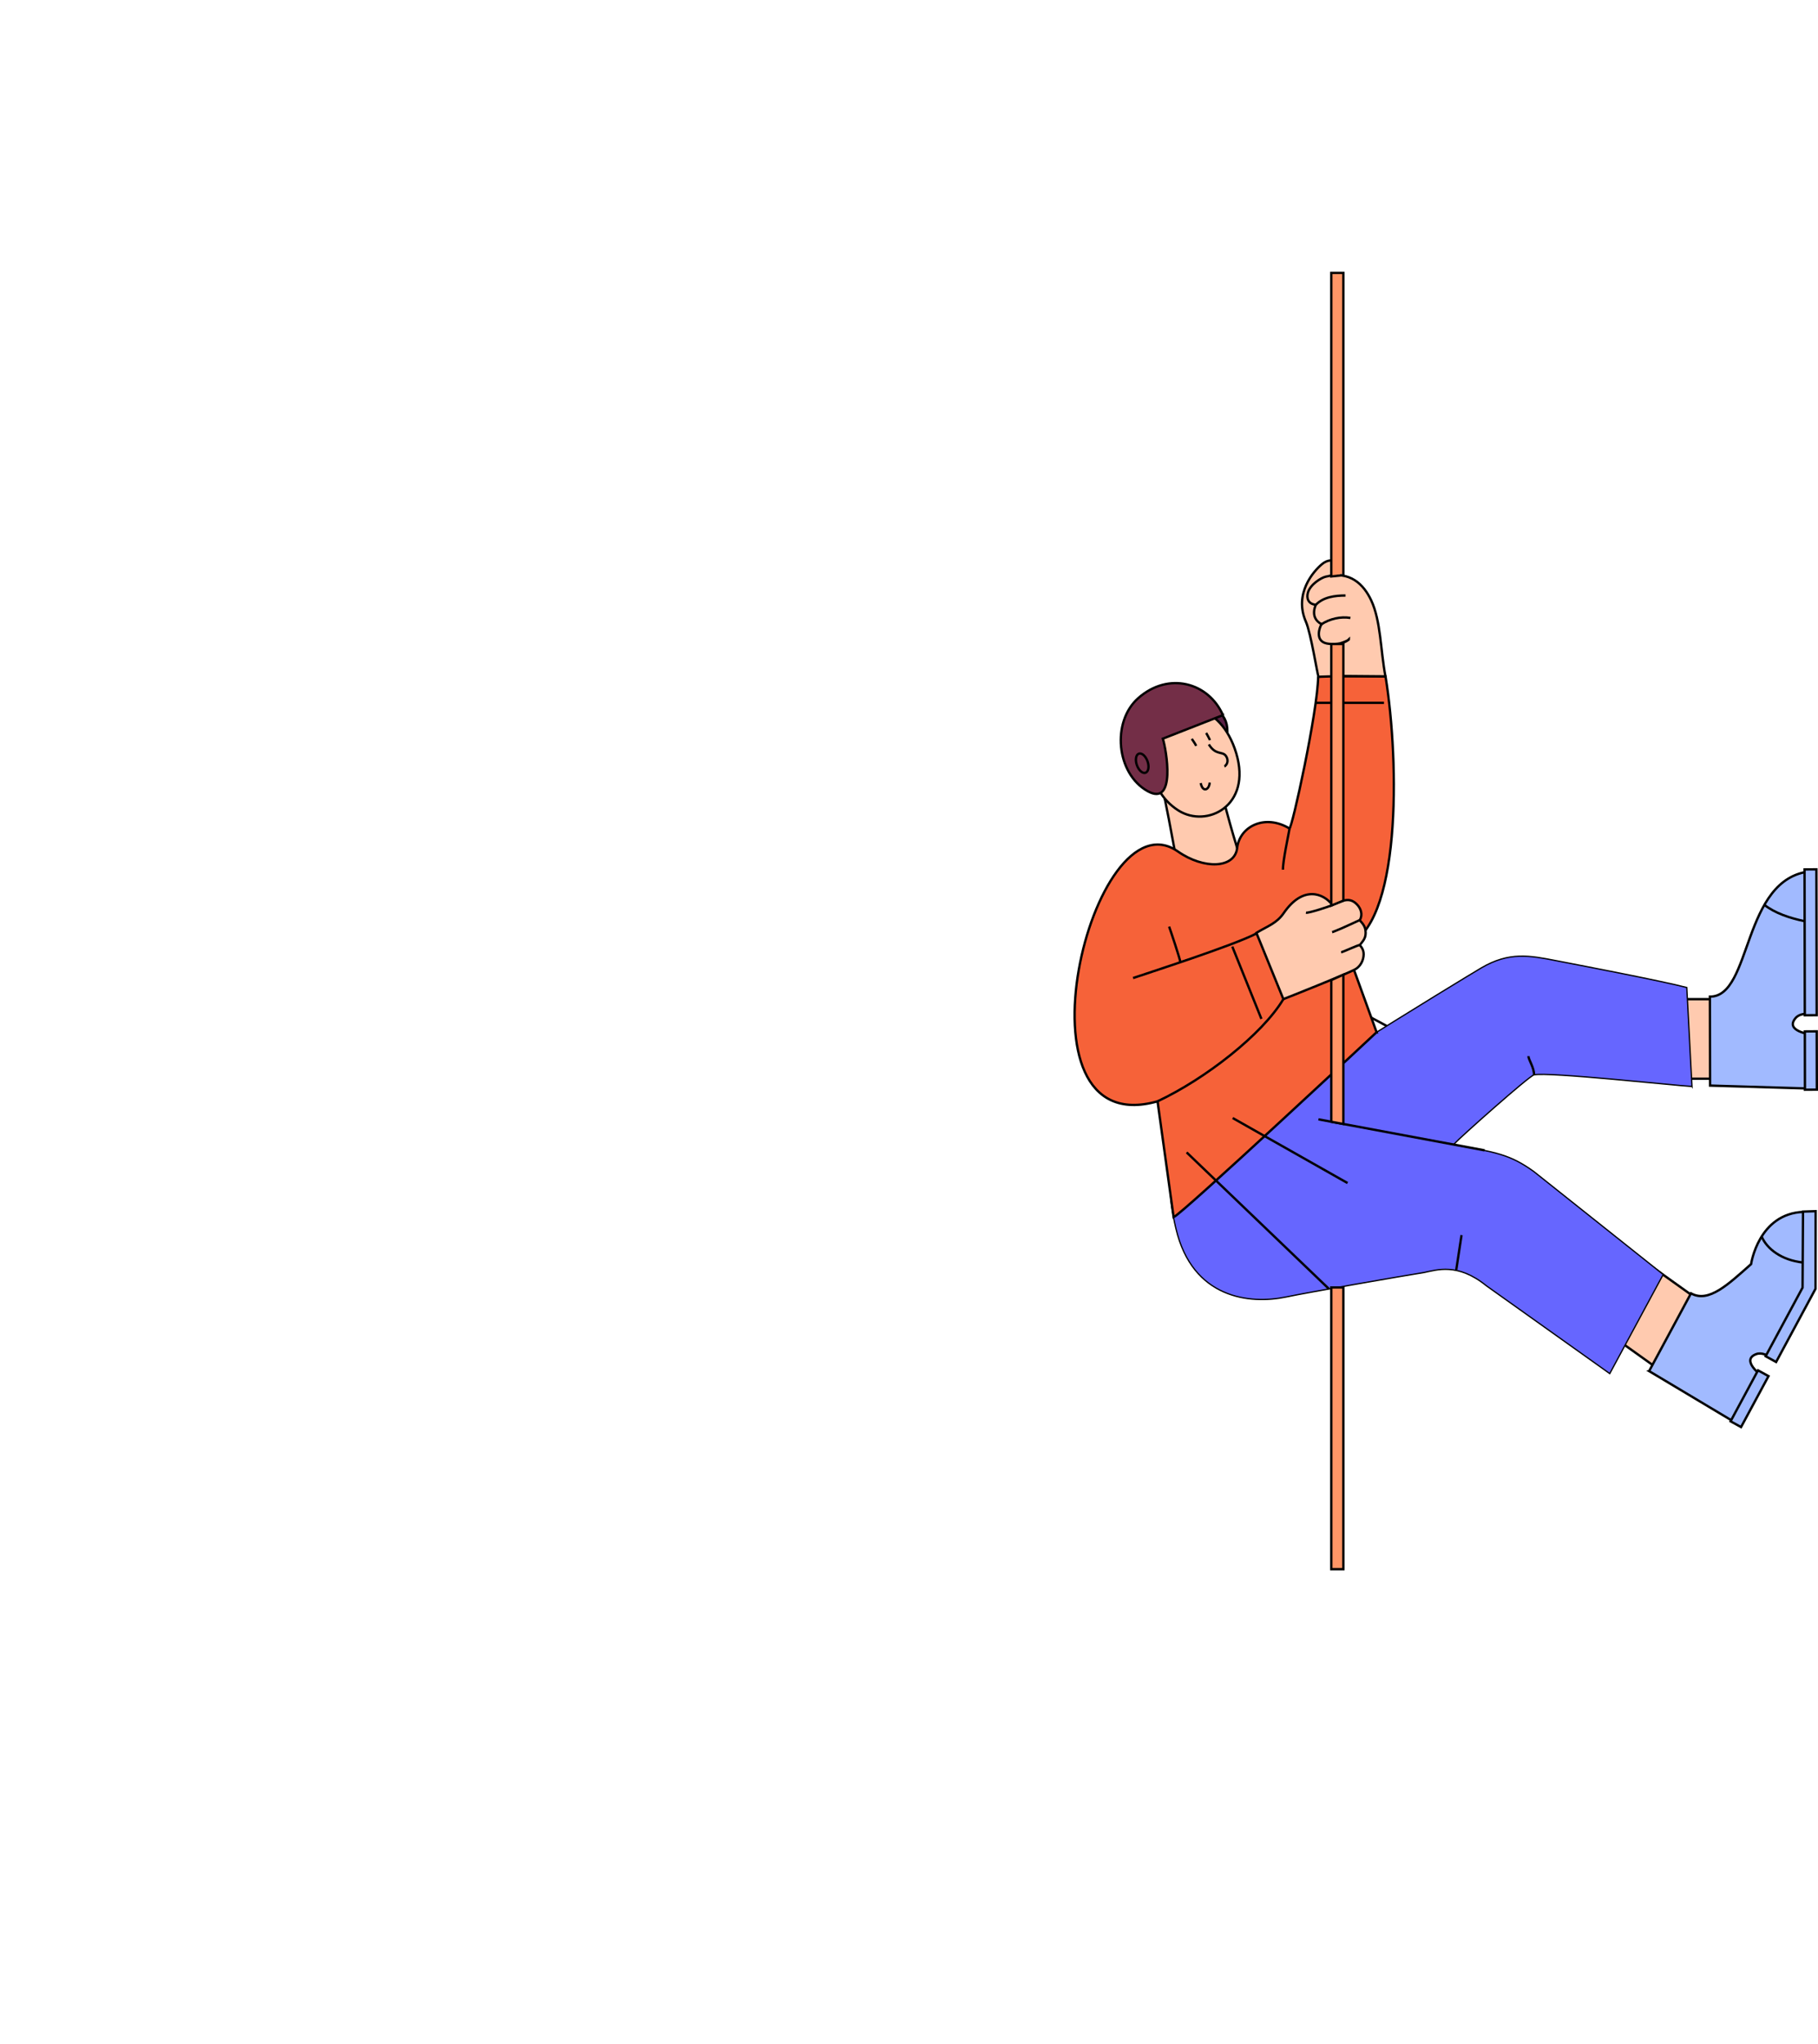 <?xml version="1.0" encoding="UTF-8"?><svg id="Layer_2" xmlns="http://www.w3.org/2000/svg" viewBox="0 0 960.5 1080"><defs><style>.cls-1,.cls-2,.cls-3,.cls-4{fill:none;}.cls-1,.cls-5,.cls-3,.cls-6,.cls-7,.cls-8,.cls-9,.cls-10,.cls-11{stroke:#000;stroke-miterlimit:22.93;}.cls-1,.cls-5,.cls-6,.cls-4,.cls-7,.cls-8,.cls-9,.cls-10,.cls-12{fill-rule:evenodd;}.cls-1,.cls-3,.cls-6,.cls-7,.cls-8,.cls-9,.cls-10,.cls-11{stroke-width:1.24px;}.cls-2,.cls-4,.cls-12,.cls-13{stroke-width:0px;}.cls-5{fill:#66f;stroke-width:.68px;}.cls-6{fill:#732e47;}.cls-7,.cls-11{fill:#ffcaaf;}.cls-8{fill:#a1baff;}.cls-9{fill:#5b2045;}.cls-10{fill:#f66239;}.cls-12,.cls-13{fill:#ff9666;}</style></defs><g id="Artwork"><path class="cls-7" d="m705.6,357.85l-8.97-.08c-.51-.84-4.03-23.21-6.67-29.22-6.5-14.85,3.98-26.74,8.52-30.5,5.66-4.69,12.11-.35,8.9,7.22-.53,1.26-4.74,4.35-6.44,8.93-1.44,3.87-.76,9.42,2.04,9.42.57,0,2.07-.1,2.62.31v33.91Z"/><rect class="cls-11" x="865.13" y="527.93" width="43.79" height="42.03"/><rect class="cls-11" x="855.92" y="676.27" width="42.03" height="43.79" transform="translate(-201.1 1005.27) rotate(-54.43)"/><path class="cls-5" d="m893.92,574.06c-10-.58-75.82-7.75-83.44-6.14-2.54.54-38.58,32.61-42.53,36.81,22.6,4.17,29.8,5.18,42.45,14.3l68.32,54.36-28.24,52.39-65.17-46.4c-15.26-12.36-26.3-8.35-32.87-7.03-10.94,1.74-61.41,10.51-72.95,12.94-19.06,4-49.5.94-58.22-36.16-7.99-33.96.16-42.42,24.14-43.25-.54-1.21-.65-2.45-.22-3.69,3.34-9.68,130.89-86.95,137.37-90.75,14.85-8.7,25.52-6.59,39.81-3.81,18.75,3.64,55.07,10.61,68.81,14.14l2.75,52.3Z"/><path class="cls-8" d="m903.48,573.59l53.29,1.59-.05-28.61c-.06-.01-13.88-1.68-8.12-8.59,2.02-2.42,5.36-2.42,8.19-2.3l-.14-75.31c-36.58,3.56-30.74,66.34-53.26,66.22l.09,47Z"/><polygon class="cls-8" points="953.39 459.37 953.53 536.43 959.81 536.39 959.66 459.33 953.39 459.37"/><polygon class="cls-8" points="953.55 544.97 953.6 575.77 959.88 575.73 959.82 544.93 953.55 544.97"/><path class="cls-1" d="m932.17,478.11c5.62,4.38,13.24,6.93,21.27,8.63"/><rect class="cls-13" x="703.36" y="680.26" width="6.37" height="148.86"/><rect id="SVGID" class="cls-2" x="703.36" y="680.26" width="6.37" height="148.86"/><rect class="cls-3" x="703.36" y="680.26" width="6.37" height="148.86"/><line class="cls-3" x1="769.37" y1="671" x2="772.17" y2="652.6"/><path class="cls-8" d="m871.27,724.44l46.11,27.57,13.47-25.01s-11.41-8.29-3.08-11.49c2.92-1.12,5.86.52,8.29,2.02l19.61-36.41-2.71-40.8c-23.94.79-27.82,27.61-27.82,27.61-11.97,10.57-22.39,20.72-31.74,15.43l-22.12,41.08Z"/><polygon class="cls-8" points="952.58 640.17 952.35 680.34 932.83 716.59 938.37 719.64 959.19 680.96 959.26 639.95 952.58 640.17"/><polygon class="cls-8" points="928.81 724.05 914.31 750.97 919.85 754.02 934.35 727.1 928.81 724.05"/><path class="cls-1" d="m930.71,653.35c2.87,6.59,10.49,12.43,21.71,13.71"/><path class="cls-1" d="m810.48,567.91c.02-3.9-2.86-7.84-2.98-9.87"/><path class="cls-7" d="m615.34,421.78c8.11-3.44,20.37-5.55,28.48-9,3.75,14.52,8.18,30.91,13,45.21-9.06,2.34-23.71,6.64-32.77,8.98-2.8-13.41-5.91-31.79-8.71-45.2Z"/><path class="cls-10" d="m727.29,545.4s-102.7,96.01-107.24,97.71l-8.49-61.2c-79.84,22.65-34.75-163.81,10.76-132.01,13.68,9.56,30.04,9.07,31.31-1.86,1.33-11.49,14.74-18.09,27.59-10.32,1.27.77,14.98-62.06,15.18-79.94,0-.72,35.62-.38,35.62-.38,7.42,45.86,8.37,132.61-21.26,142.38l16.54,45.62Z"/><path class="cls-9" d="m643.46,386.39h-5.01c0-5.17,2.24-9.36,5.01-9.36s5.01,4.19,5.01,9.36h-5.01Z"/><path class="cls-7" d="m611.79,382.05c9.12-13.66,33.11-11.52,41.35,15.94,8.36,27.89-15.58,39.68-30.53,30.26-18.02-11.36-17.47-36.25-10.82-46.21Z"/><path class="cls-1" d="m598.63,516.77c5.4-1.88,53.75-17.4,65.31-23.62l15.44,31.79"/><path class="cls-1" d="m718.02,495.82c-8.3,2.59-15.44,2.09-21.32.1"/><path class="cls-1" d="m681.48,436.92c-.87,4.81-3.76,18.19-3.65,22.6"/><path class="cls-1" d="m623.64,508.42c-.34-2.25-5.21-16.74-5.96-18.83"/><path class="cls-1" d="m610.96,396.96c-5.13-2.18-8.67,2.43-7.12,7.08,1.91,5.73,9.39,5.25,11.69.82"/><path class="cls-1" d="m610.92,399.94c1.26.04,2.42,1.64,1.59,3.27"/><path class="cls-1" d="m611.55,581.91c25.22-11.84,55.31-35.31,66.49-54"/><path class="cls-1" d="m629.65,390.37c.51.88,1.94,2.67,2.3,3.74"/><path class="cls-1" d="m637.26,387.26c.31.49,1.82,3.3,1.98,3.82"/><path class="cls-1" d="m638.66,393.33c3.51,5.69,6.92,3.64,8.78,5.77,1.09,1.24,1.94,3.88-.35,5.74-.06.05-.15.07-.22.09"/><path class="cls-1" d="m634.37,413.75c1,5.1,4.46,3.77,4.75-.27"/><path class="cls-6" d="m646.12,377.86c-7.6-17.29-28.8-23.13-44.78-8.97-14.15,12.54-11.57,39.89,4.97,49.12,15.27,8.52,9.83-22.19,8.05-27.72l31.76-12.44Z"/><path class="cls-1" d="m601.7,398.21c1.56-.54,3.61,1.28,4.58,4.07.97,2.79.49,5.49-1.07,6.03-1.56.54-3.61-1.28-4.58-4.07-.97-2.79-.49-5.49,1.07-6.03Z"/><path class="cls-7" d="m678.04,527.91l-14.25-35.02c6.23-3.74,10.66-4.99,14.43-10.44,10.29-14.93,21.19-10.35,25.71-4.3,4.8-1.83,8.84-4.75,13.13-.13,1.97,2.12,2.98,5.23,1.41,8.08-.23.41,2.54,2.23,2.94,5.33.56,4.28-1.35,5.68-2.95,7.88-.12.16,1.59,1.48,1.93,3.88.38,2.74-.77,6.7-4.09,8.79-3.37,2.12-37.59,15.7-38.26,15.93Z"/><path class="cls-1" d="m703.93,478.15c-1.48.81-12.22,4.29-13.96,4.11"/><path class="cls-1" d="m718.46,486.1s-10.4,4.84-11.98,5.38c-.75.26-1.92.86-2.68,1.03"/><path class="cls-1" d="m718.46,499.31c-1.1.01-8.89,3.7-9.89,3.84"/><line class="cls-3" x1="784.35" y1="607.8" x2="696.58" y2="591.43"/><line class="cls-3" x1="651.26" y1="590.73" x2="711.94" y2="625.08"/><line class="cls-3" x1="626.93" y1="608.89" x2="702.1" y2="681"/><line class="cls-3" x1="732.6" y1="542.07" x2="724.49" y2="537.7"/><line class="cls-3" x1="651.06" y1="500.15" x2="666.43" y2="538.34"/><path class="cls-7" d="m705.6,357.15l26.36.22c-2.62-13.94-2.42-29.33-7.53-40.19-3.89-8.27-11.1-15.84-24.18-12.44-2.27.59-7.84,3.91-9.2,8.24-.92,2.95,0,6.19,4.16,6.56,0,0-3.54,6.83,3,10.26-.95,1.38-3.76,8.79,2.69,10.18,2.55.55,8.95.62,11.78-2.18,0,.66-6.06,2.77-7.08,2.75v16.6Z"/><path class="cls-1" d="m695.21,319.54c3.98-4.1,10.07-4.89,15.68-4.89"/><path class="cls-1" d="m698.21,329.8c4.39-2.84,10.13-4.17,15.25-3.3"/><line class="cls-3" x1="695.22" y1="371.35" x2="731.2" y2="371.35"/><polygon class="cls-12" points="703.36 340.26 709.73 340.26 709.73 475.88 703.36 478.47 703.36 340.26"/><polygon id="SVGID-2" class="cls-4" points="703.36 340.26 709.73 340.26 709.73 475.88 703.36 478.47 703.36 340.26"/><polygon class="cls-1" points="703.36 340.26 709.73 340.26 709.73 475.88 703.36 478.47 703.36 340.26"/><polygon class="cls-12" points="703.36 517.85 709.73 514.99 709.73 593.88 703.36 592.7 703.36 517.85"/><polygon id="SVGID-3" class="cls-4" points="703.36 517.85 709.73 514.99 709.73 593.88 703.36 592.7 703.36 517.85"/><polygon class="cls-1" points="703.36 517.85 709.73 514.99 709.73 593.88 703.36 592.7 703.36 517.85"/><polygon class="cls-12" points="703.36 144.16 709.73 144.16 709.73 303.02 703.36 304.58 703.36 144.16"/><polygon id="SVGID-4" class="cls-4" points="703.36 235.2 709.73 235.2 709.73 303.91 703.36 304.58 703.36 235.2"/><polygon class="cls-1" points="703.36 144.18 709.73 144.18 709.73 303.91 703.36 304.58 703.36 144.18"/><rect class="cls-2" width="960" height="1080"/></g></svg>